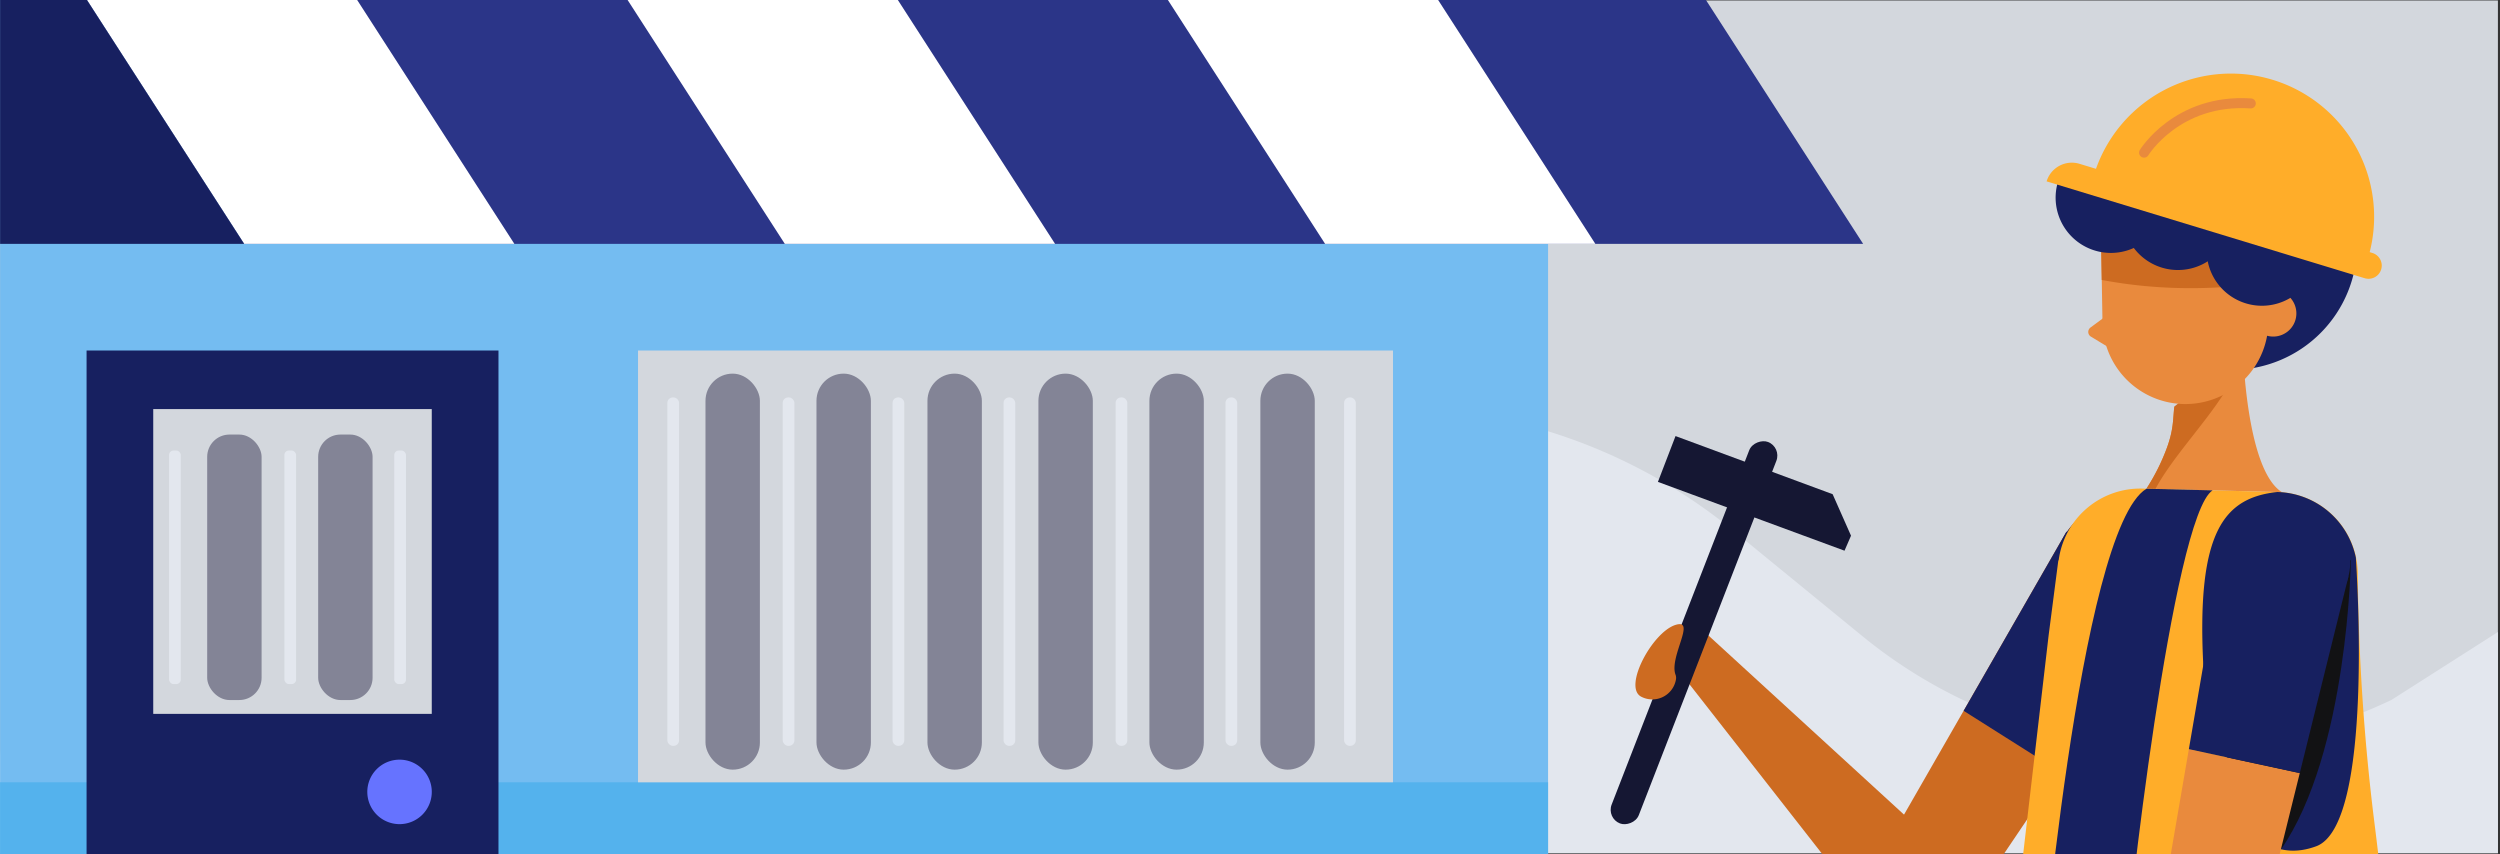 <?xml version="1.0" encoding="UTF-8"?> <svg xmlns="http://www.w3.org/2000/svg" xmlns:xlink="http://www.w3.org/1999/xlink" id="Layer_1" data-name="Layer 1" viewBox="0 0 980.99 335.14"><rect x="0" y="0" width="980.99" height="335.14" fill="#333333" stroke="none"/><defs><style>.cls-1,.cls-18{fill:none;}.cls-2{clip-path:url(#clip-path);}.cls-3{fill:#d3d7dd;}.cls-4{fill:#e3e7ee;}.cls-5{clip-path:url(#clip-path-2);}.cls-6{fill:#74bcf1;}.cls-7{fill:#54b2ed;}.cls-8{fill:#2b3588;}.cls-9{fill:#fff;fill-rule:evenodd;}.cls-10{fill:#172060;}.cls-11{clip-path:url(#clip-path-3);}.cls-12{fill:#6673ff;}.cls-13{fill:#e98a3d;}.cls-14{fill:#cd6b21;}.cls-15{fill:#ffad29;}.cls-16{fill:#121214;}.cls-17{fill:#151733;}.cls-18{stroke:#e98a3d;stroke-linecap:round;stroke-miterlimit:10;stroke-width:3.93px;}.cls-19{fill:#838496;}</style><clipPath id="clip-path"><rect class="cls-1" x="0.04" y="-0.13" width="980.99" height="335.31"></rect></clipPath><clipPath id="clip-path-2"><rect class="cls-1" x="-1.76" y="-0.4" width="732.84" height="336.43"></rect></clipPath><clipPath id="clip-path-3"><rect class="cls-1" x="-298.76" y="-185.81" width="1029.83" height="637.52"></rect></clipPath></defs><g class="cls-2"><rect class="cls-3" x="-1.76" y="0.19" width="981.93" height="334.61"></rect><path class="cls-4" d="M730.85,249.66l-50.73-41.47a214.93,214.93,0,0,0-287.54,14l-17.77,17.67a68.31,68.31,0,0,1-97.24-1l-31.7-32.77c-32.28-33.37-87.73-25.51-109.46,15.53h0C108.12,275.06,29.47,268.1,11,210.52L-4.82,334.8h985V248l-41.73,26.62A195.09,195.09,0,0,1,730.85,249.66Z"></path><g id="Artwork_780" data-name="Artwork 780"><g class="cls-5"><rect class="cls-6" x="-27.84" y="-185.81" width="635.3" height="637.52"></rect><rect class="cls-7" x="-27.84" y="306.97" width="635.3" height="144.73"></rect><polygon class="cls-8" points="-27.85 -96.11 95.78 95.68 731.08 95.68 607.45 -96.11 -27.85 -96.11"></polygon><polygon class="cls-9" points="-27.84 -96.1 78.2 -96.1 201.83 95.68 95.79 95.68 -27.84 -96.1"></polygon><polygon class="cls-9" points="184.32 -96.1 290.36 -96.1 414 95.68 307.95 95.68 184.32 -96.1"></polygon><polygon class="cls-9" points="396.33 -96.1 502.37 -96.1 626 95.68 519.96 95.68 396.33 -96.1"></polygon><polygon class="cls-10" points="-27.84 95.68 95.79 95.68 -27.84 -96.11 -27.84 95.68"></polygon><rect class="cls-10" x="33.97" y="137.54" width="161.63" height="314.16"></rect><rect class="cls-3" x="250.36" y="137.54" width="296.24" height="169.43"></rect><rect class="cls-3" x="60.13" y="160.52" width="109.29" height="119.6"></rect><g class="cls-11"><path class="cls-12" d="M169.43,310.73a12.65,12.65,0,1,1-12.65-12.64,12.64,12.64,0,0,1,12.65,12.64"></path></g></g></g><g id="Artwork_671" data-name="Artwork 671"><path class="cls-13" d="M812.75,206.42a25.19,25.19,0,1,0,35.53-2.62,25.2,25.2,0,0,0-35.53,2.62"></path><polygon class="cls-14" points="852.63 236.8 768.57 361.36 735.86 339.29 810.87 208.62 852.63 236.8"></polygon><path class="cls-10" d="M814,205.11a25.19,25.19,0,1,0,35.62-.24,25.19,25.19,0,0,0-35.62.24"></path><polygon class="cls-10" points="852.63 236.8 808.15 302.71 770.52 278.92 810.87 208.62 852.63 236.8"></polygon><polygon class="cls-14" points="668.91 248.01 768 338.77 736.92 363.08 658.6 262.96 668.91 248.01"></polygon><path class="cls-10" d="M827.45,86.48a49.2,49.2,0,1,0,57.74-38.82,49.19,49.19,0,0,0-57.74,38.82"></path><path class="cls-13" d="M880.07,135.64s1,48.55,15.35,57.47l-53.15-1.35A81.07,81.07,0,0,0,850.18,176c2.74-7.37,2.42-10.94,3-16.09,8.35-5.3,18.56-19,26.9-24.31"></path><path class="cls-14" d="M850.18,176c2.74-7.37,2.45-11.35,3-16.5,3.19-2,22.76-21.9,26.87-23.9-.85,17.5-24.47,38-34.24,56.21l-3.56-.08A81.48,81.48,0,0,0,850.18,176"></path><path class="cls-13" d="M858.12,158.54h0a32.57,32.57,0,0,0,32-33.12L889.59,96,824.5,97.07l.51,29.48a32.56,32.56,0,0,0,33.11,32"></path><path class="cls-14" d="M889.85,110.72a194.53,194.53,0,0,1-48.21,1.52c-5.94-.56-11.56-1.39-16.92-2.38l-.22-12.79L889.59,96Z"></path><path class="cls-13" d="M826.23,124.13l-5.93,4.39a2.15,2.15,0,0,0,.16,3.57l7.7,4.67Z"></path><path class="cls-13" d="M882.91,123.14a9.09,9.09,0,1,0,8.93-9.25,9.08,9.08,0,0,0-8.93,9.25"></path><path class="cls-15" d="M807.68,219.9l-3.8,29.35L783,428.59l164,4.16c-6.21-26.41-11.19-77.46-15.19-109.13a846,846,0,0,1-6.62-98.46,31.36,31.36,0,0,0-.65-6.18.6.6,0,0,1,0-.08,32.35,32.35,0,0,0-30.84-25.84l-53-1.34a32.32,32.32,0,0,0-32.89,28.18"></path><path class="cls-10" d="M866.09,278.46q-1.12-8.71-1.58-18.5c-2.43-51.2,8.08-64.63,29.1-66.9a32.35,32.35,0,0,1,30.84,25.84V219c.14,3.57,7.26,104.64-15.58,113.07-14.83,5.47-26.48-2.29-34.16-19.59,26.45-38.23,46.7-74.62,46.7-74.62Z"></path><path class="cls-16" d="M922.47,219.63s-1,75.51-27.45,113.73c-4-8.94-27.19-41.35-28.93-54.9Z"></path><path class="cls-10" d="M807,73.51a21.69,21.69,0,0,0,42.57,8.34c2.3-11.75-7.66-5.55-19.41-7.85S809.31,61.76,807,73.51"></path><path class="cls-10" d="M833.35,80.12A21.68,21.68,0,1,0,858.8,63a21.67,21.67,0,0,0-25.45,17.11"></path><path class="cls-10" d="M866.29,94.09A21.69,21.69,0,1,0,891.74,77a21.68,21.68,0,0,0-25.45,17.11"></path><polygon class="cls-13" points="902.42 303.36 885.41 372.05 847.11 362.56 858.9 293.97 902.42 303.36"></polygon><path class="cls-10" d="M872.62,214.07a25.19,25.19,0,1,0,30.51-18.39,25.2,25.2,0,0,0-30.51,18.39"></path><polygon class="cls-10" points="921.53 226.18 902.42 303.36 858.9 293.96 872.63 214.07 921.53 226.18"></polygon><path class="cls-10" d="M868.2,192.42c-15.62,10-33.77,170.61-34.43,187.66L800.26,394s15.44-186.3,42-202.22Z"></path><rect class="cls-17" x="584.42" y="242.54" width="160.56" height="11.43" rx="5.72" transform="translate(192.71 778.05) rotate(-68.78)"></rect><path class="cls-14" d="M657.61,266.78a9.41,9.41,0,0,1-13.68,6.56c-7.07-3.87,4.42-25.17,13.45-28.1,8.54-2.77-2.66,12.72.14,19.63a3.72,3.72,0,0,1,.09,1.91"></path><path class="cls-15" d="M927.72,109.12,803.08,71.17A10.36,10.36,0,0,1,816,64.28L930.74,99.21a5.18,5.18,0,1,1-3,9.91"></path><path class="cls-15" d="M929.16,101.44A56.19,56.19,0,1,0,821.65,68.7"></path><path class="cls-18" d="M841.32,59.9s13-21.23,41.88-19.32"></path><polygon class="cls-17" points="650.56 189.09 723.78 216.09 726.33 210.21 719.12 193.92 657.47 171.11 650.56 189.09"></polygon></g><rect class="cls-19" x="276.83" y="146.61" width="21.35" height="155.4" rx="10.67"></rect><rect class="cls-4" x="261.87" y="155.95" width="4.59" height="136.72" rx="2.15"></rect><rect class="cls-4" x="307.13" y="155.95" width="4.59" height="136.72" rx="2.15"></rect><rect class="cls-4" x="350.24" y="155.95" width="4.59" height="136.72" rx="2.15"></rect><rect class="cls-4" x="393.79" y="155.95" width="4.59" height="136.72" rx="2.15"></rect><rect class="cls-4" x="437.76" y="155.95" width="4.59" height="136.72" rx="2.15"></rect><rect class="cls-4" x="480.88" y="155.95" width="4.59" height="136.72" rx="2.15"></rect><rect class="cls-4" x="527.42" y="155.95" width="4.59" height="136.72" rx="2.15"></rect><rect class="cls-19" x="320.38" y="146.61" width="21.35" height="155.4" rx="10.67"></rect><rect class="cls-19" x="81.3" y="170.52" width="21.35" height="104.17" rx="8.74"></rect><rect class="cls-4" x="66.34" y="176.78" width="4.59" height="91.65" rx="1.76"></rect><rect class="cls-4" x="111.6" y="176.78" width="4.59" height="91.65" rx="1.76"></rect><rect class="cls-4" x="154.71" y="176.78" width="4.59" height="91.65" rx="1.76"></rect><rect class="cls-19" x="124.85" y="170.52" width="21.35" height="104.17" rx="8.74"></rect><rect class="cls-19" x="363.93" y="146.61" width="21.35" height="155.4" rx="10.67"></rect><rect class="cls-19" x="407.47" y="146.61" width="21.35" height="155.4" rx="10.67"></rect><rect class="cls-19" x="451.02" y="146.61" width="21.35" height="155.4" rx="10.67"></rect><rect class="cls-19" x="494.56" y="146.61" width="21.35" height="155.4" rx="10.67"></rect></g></svg> 